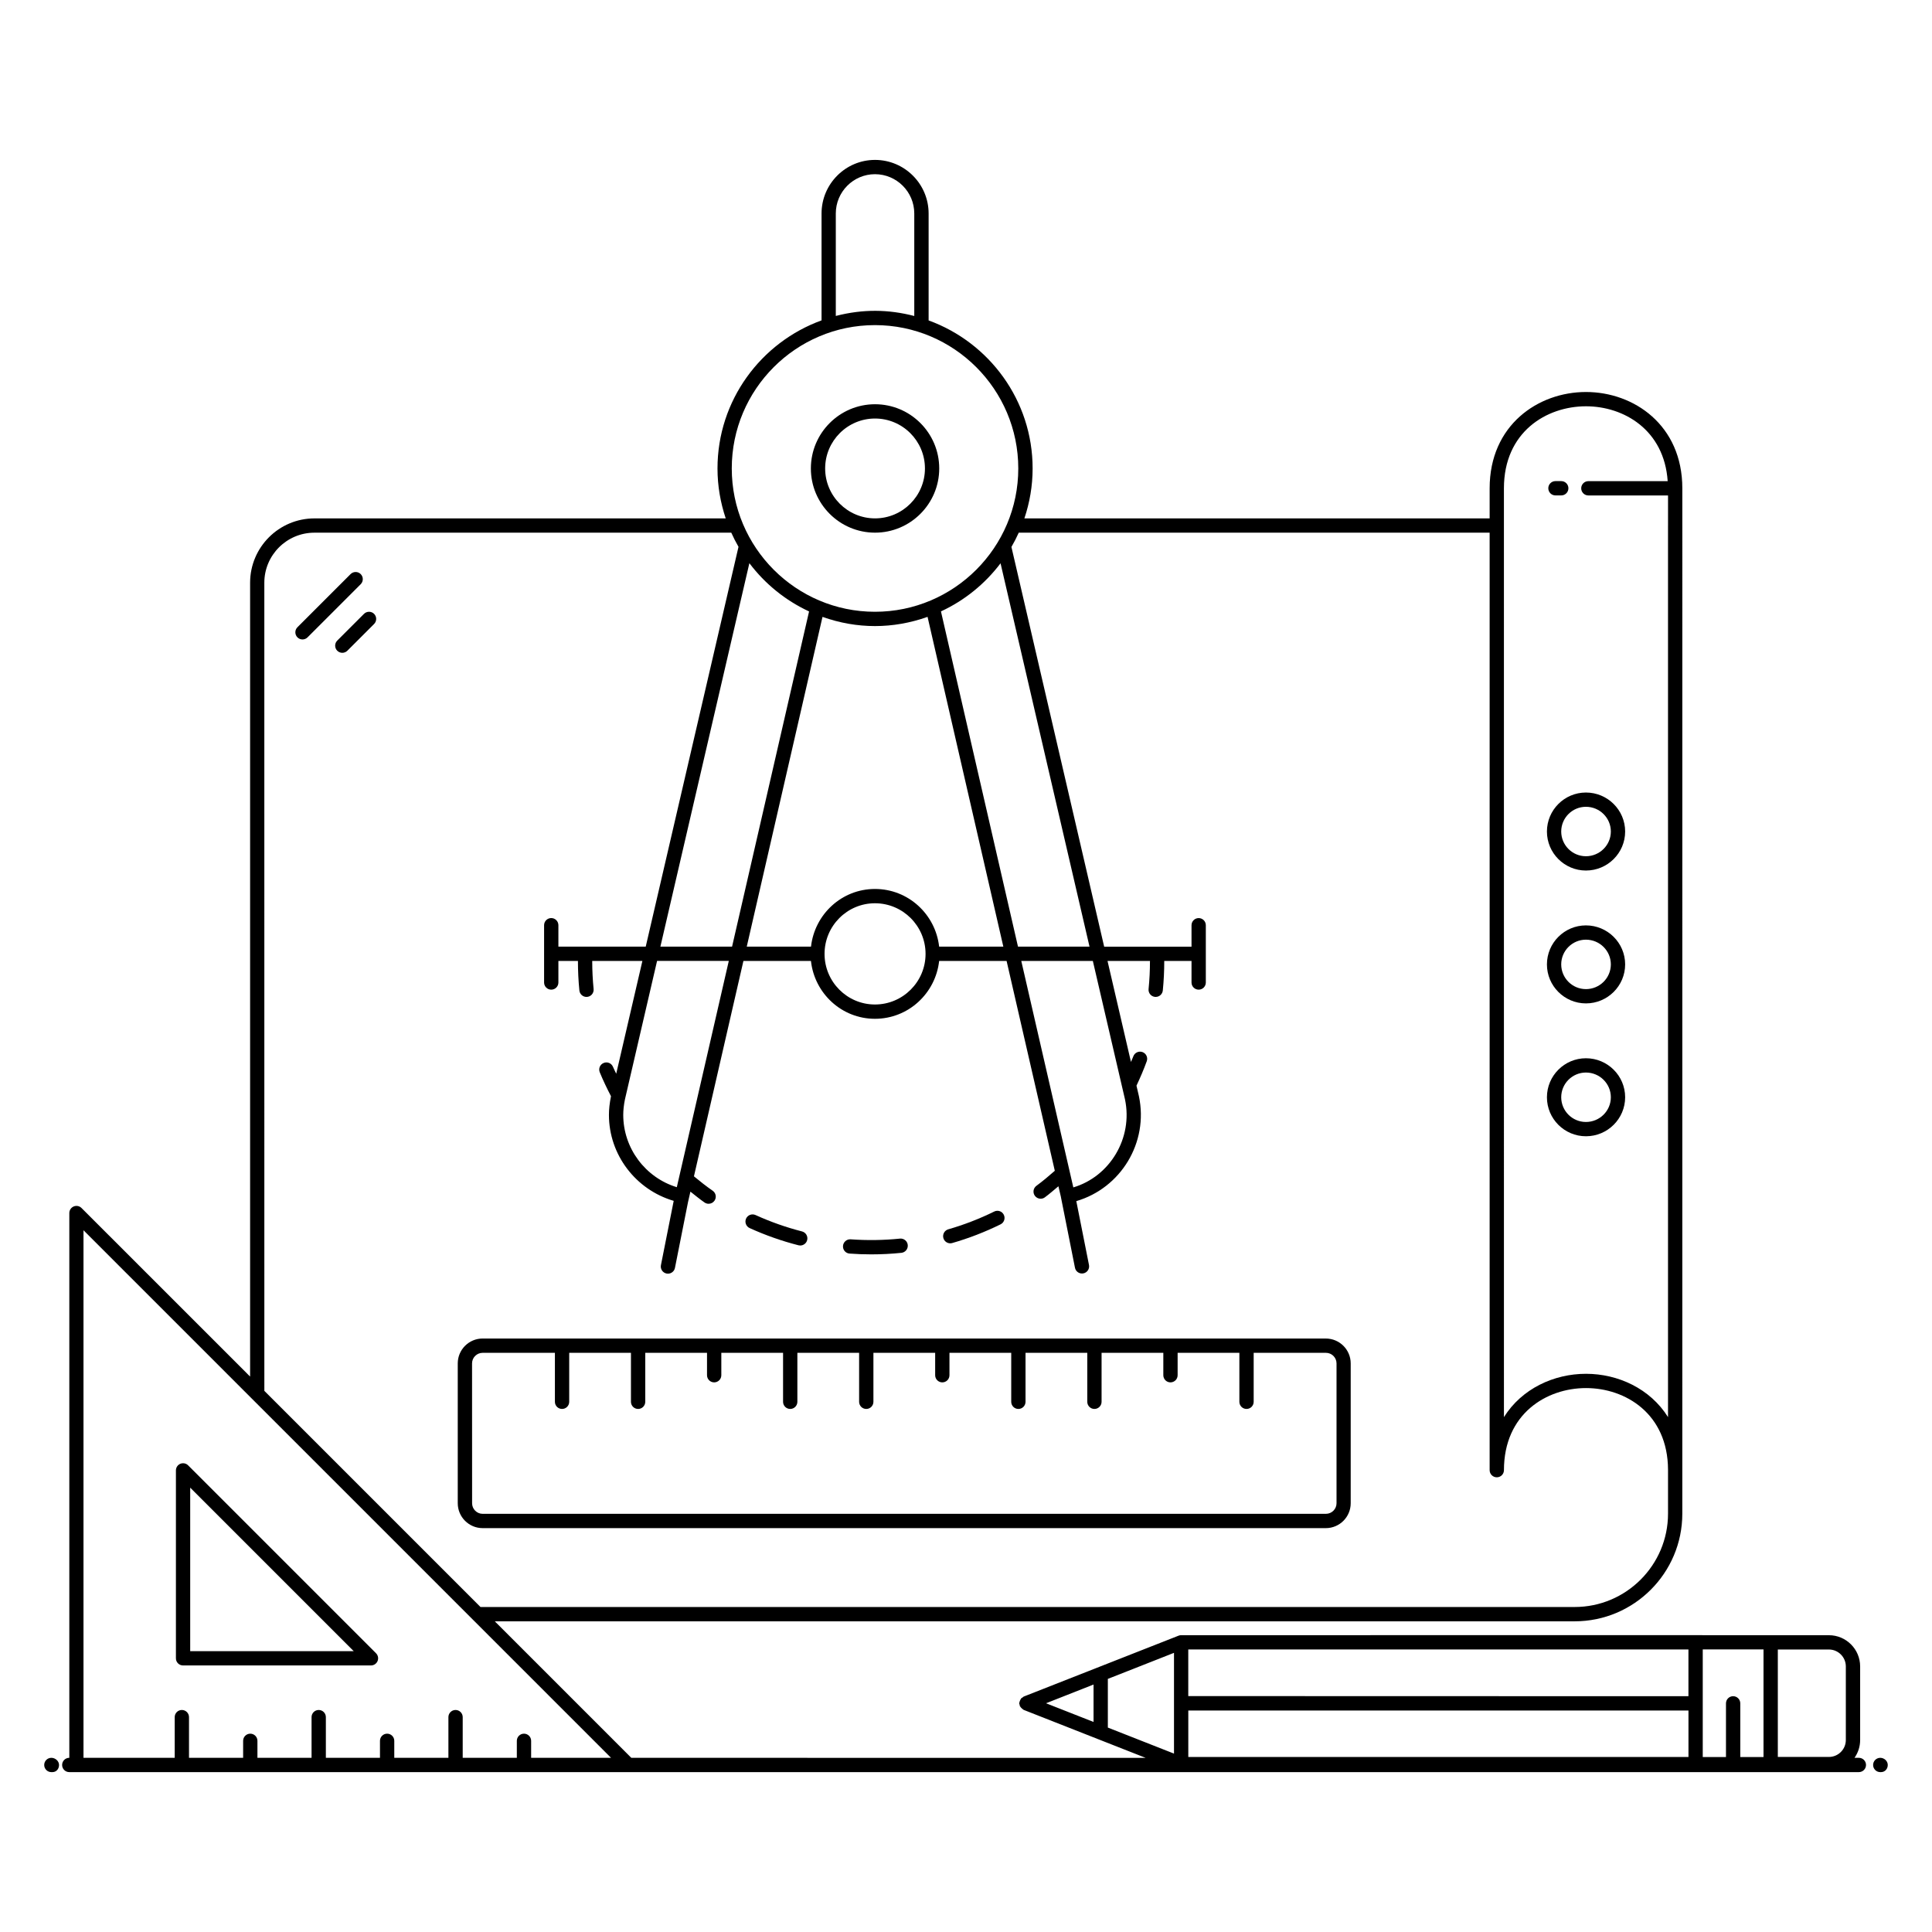 <?xml version="1.0" encoding="UTF-8"?>
<!-- Uploaded to: ICON Repo, www.svgrepo.com, Generator: ICON Repo Mixer Tools -->
<svg fill="#000000" width="800px" height="800px" version="1.1" viewBox="144 144 512 512" xmlns="http://www.w3.org/2000/svg">
 <g>
  <path d="m157.61 609.84c-1.047 0-1.895 0.848-1.895 1.895s0.848 1.895 1.895 1.895h0.277c1.047 0 1.758-0.848 1.758-1.895-0.004-1.047-0.988-1.895-2.035-1.895z"/>
  <path d="m636.61 609.84h-1.145c0.938-1.34 1.492-2.965 1.492-4.719v-19.496c0-4.566-3.711-8.277-8.273-8.277-95.438-0.02 43.836-0.023-171.66-0.008-0.238 0-0.473 0.043-0.695 0.133-56.246 22.117-36.848 14.488-41.043 16.141-0.133 0.051-0.203 0.176-0.316 0.254-0.102 0.066-0.23 0.09-0.312 0.172-0.039 0.039-0.039 0.098-0.074 0.141-0.141 0.164-0.219 0.352-0.297 0.555-0.051 0.145-0.113 0.27-0.129 0.422-0.012 0.078-0.066 0.141-0.066 0.223 0 0.168 0.102 0.305 0.141 0.461 0.023 0.094-0.008 0.188 0.031 0.277 0.016 0.043 0.066 0.062 0.09 0.105 0.105 0.207 0.254 0.355 0.43 0.512 0.125 0.113 0.227 0.219 0.375 0.301 0.039 0.02 0.059 0.062 0.098 0.078l-0.004 0.008c23.043 9.066 32.875 12.934 32.359 12.73l-136.31-0.012-36.176-36.176h286.18c15.73 0 28.523-12.797 28.523-28.523v-11.504c0.008-299.5 0.004-255.48 0.004-260.23 0-16.754-12.844-25.523-25.531-25.523s-25.531 8.766-25.531 25.523v7.977l-123.3-0.004c1.398-4.164 2.184-8.605 2.184-13.234 0-18.039-11.516-33.398-27.562-39.23v-28.332c0-7.832-6.371-14.207-14.207-14.207-7.812 0-14.168 6.371-14.168 14.207v28.32c-16.051 5.824-27.574 21.191-27.574 39.246 0 4.629 0.789 9.07 2.184 13.234l-109-0.004c-9.398 0-17.047 7.644-17.047 17.047v210.38l-44.68-44.676c-0.543-0.543-1.355-0.703-2.062-0.41-0.707 0.293-1.168 0.984-1.168 1.75v144.37l-0.012-0.004c-1.047 0-1.895 0.848-1.895 1.895s0.848 1.895 1.895 1.895h474.26c1.047 0 1.895-0.848 1.895-1.895s-0.848-1.895-1.895-1.895zm-45.148-0.227h-132.55v-12.312h132.55zm-136.34-27.594v26.703l-17.531-6.898v-12.902c0.391-0.148 18.691-7.359 17.531-6.902zm-21.32 8.398v9.918l-12.59-4.953zm181.34-9.281h13.535c2.477 0 4.488 2.016 4.488 4.488v19.496c0 2.477-2.012 4.488-4.488 4.488h-13.535zm-19.895-0.02h16.102v28.512h-6.156v-14.223c0-1.047-0.848-1.895-1.895-1.895s-1.895 0.848-1.895 1.895v14.223h-6.156zm-3.793 12.398-132.55-0.035v-12.352h132.55zm-48.898-320.11c0-14.934 11.273-21.734 21.746-21.734 10.016 0 20.734 6.238 21.652 19.84h-21.02c-1.047 0-1.895 0.848-1.895 1.895s0.848 1.895 1.895 1.895h21.113v7.977h-0.004v236.27c-4.742-7.574-13.277-11.477-21.738-11.477-8.465 0-17 3.906-21.746 11.484zm-177.06-72.824c0-5.742 4.656-10.418 10.379-10.418 5.742 0 10.418 4.676 10.418 10.418v27.16c-6.824-1.762-13.523-1.883-20.797-0.012zm10.375 29.578c20.945 0 37.984 17.039 37.984 37.984s-17.039 37.984-37.984 37.984c-20.926 0-37.945-17.039-37.945-37.984-0.004-20.945 17.02-37.984 37.945-37.984zm65.531 202.03c0 0.004 0 0.008 0.004 0.016l0.727 3.133c2.172 10.309-4.043 20.473-13.691 23.336l-13.793-60.016h18.965zm-27.625-37.32-20.414-88.84c6.262-2.902 11.672-7.301 15.793-12.75l23.578 101.59zm-20.895 0c-0.969-8.574-8.18-15.285-17.008-15.285-8.801 0-15.984 6.711-16.949 15.285h-17.027l20.074-87.387c9.141 3.246 18.688 3.246 27.84-0.008l20.082 87.395zm-3.598 1.918c0 7.398-6.019 13.414-13.414 13.414-7.363 0-13.355-6.019-13.355-13.414 0-7.398 5.992-13.414 13.355-13.414 7.387 0 13.398 6.004 13.414 13.387v0.004c0 0.004 0.004 0.008 0.004 0.012-0.004 0.004-0.004 0.008-0.004 0.012zm-65.922 61.832c-8.328-2.535-14.195-10.32-14.195-19.168 0-1.246 0.148-2.602 0.445-4.078l8.52-36.719h19.008zm-4.352-63.75 23.582-101.62c4.125 5.465 9.547 9.879 15.82 12.789l-20.406 88.832zm-104.96-96.445c0-7.309 5.949-13.258 13.258-13.258h110.49c0.574 1.285 1.215 2.531 1.914 3.746l-24.586 105.96h-23.145v-5.68c0-1.047-0.848-1.895-1.895-1.895s-1.895 0.848-1.895 1.895v7.527c0 0.016-0.008 0.031-0.008 0.047s0.008 0.031 0.008 0.047v7.562c0 1.047 0.848 1.895 1.895 1.895s1.895-0.848 1.895-1.895v-5.715h5.195c0 0.027-0.016 0.051-0.016 0.074 0 2.582 0.129 5.191 0.383 7.754 0.098 0.977 0.922 1.707 1.883 1.707 1.125 0 1.996-0.973 1.887-2.082-0.242-2.441-0.367-4.926-0.367-7.383 0-0.027-0.016-0.051-0.016-0.074h13.312l-6.938 29.898c-0.27-0.613-0.605-1.211-0.855-1.824-0.395-0.969-1.504-1.438-2.473-1.031-0.969 0.395-1.43 1.5-1.031 2.473 0.879 2.141 1.898 4.262 2.977 6.34l-0.016 0.066c-0.355 1.781-0.531 3.379-0.531 4.879 0 10.609 7.137 19.848 17.164 22.781l-3.383 17.035c-0.207 1.023 0.461 2.023 1.488 2.227 0.125 0.027 0.246 0.035 0.371 0.035 0.887 0 1.676-0.625 1.855-1.527l3.457-17.414 0.641-2.797c1.238 0.973 2.449 1.98 3.746 2.879 0.328 0.227 0.703 0.336 1.078 0.336 0.602 0 1.191-0.285 1.559-0.816 0.594-0.859 0.383-2.039-0.48-2.637-1.723-1.191-3.367-2.496-4.969-3.82l13.113-57.078h17.895c0.941 8.598 8.141 15.332 16.957 15.332 8.848 0 16.066-6.734 17.016-15.332h17.875l12.777 55.609c-1.582 1.391-3.199 2.75-4.879 3.988-0.84 0.621-1.02 1.805-0.398 2.648 0.371 0.504 0.945 0.77 1.527 0.77 0.391 0 0.785-0.121 1.121-0.371 1.234-0.91 2.394-1.941 3.586-2.93l0.68 2.894c0.004 0.02-0.004 0.035 0 0.051l3.707 18.645c0.176 0.902 0.969 1.527 1.855 1.527 0.121 0 0.246-0.012 0.371-0.035 1.027-0.203 1.695-1.199 1.488-2.227l-3.359-16.918c11.809-3.469 19.184-15.52 16.594-27.801l-0.648-2.793c0.992-2.117 1.93-4.285 2.723-6.481 0.355-0.984-0.152-2.07-1.137-2.426-0.977-0.352-2.07 0.152-2.426 1.137-0.18 0.5-0.43 0.98-0.621 1.48l-6.215-26.77h11.266c0 0.027-0.016 0.051-0.016 0.074 0 2.457-0.125 4.938-0.367 7.383-0.105 1.039 0.656 1.969 1.699 2.07 0.062 0.004 0.125 0.008 0.188 0.008 0.961 0 1.785-0.73 1.883-1.707 0.254-2.566 0.383-5.176 0.383-7.754 0-0.027-0.016-0.051-0.016-0.074h7.242v5.715c0 1.047 0.848 1.895 1.895 1.895 1.047 0 1.895-0.848 1.895-1.895v-7.57c0-0.012 0.008-0.023 0.008-0.035s-0.008-0.023-0.008-0.035v-7.535c0-1.047-0.848-1.895-1.895-1.895-1.047 0-1.895 0.848-1.895 1.895v5.68h-23.148l-24.578-105.93c0.707-1.227 1.359-2.484 1.941-3.785h124.79v248.44c0 1.047 0.848 1.895 1.895 1.895 1.047 0 1.895-0.848 1.895-1.895 0-14.941 11.273-21.75 21.746-21.75 10.445 0 21.68 6.773 21.738 21.633v11.648c0 13.641-11.098 24.738-24.738 24.738h-289.97l-57.281-57.281zm70.707 311.41v-4.496c0-1.047-0.848-1.895-1.895-1.895-1.047 0-1.895 0.848-1.895 1.895v4.496h-14.344v-10.777c0-1.047-0.848-1.895-1.895-1.895s-1.895 0.848-1.895 1.895v10.777h-14.344v-4.496c0-1.047-0.848-1.895-1.895-1.895-1.047 0-1.895 0.848-1.895 1.895v4.496h-12.59-1.75v-10.777c0-1.047-0.848-1.895-1.895-1.895s-1.895 0.848-1.895 1.895v10.777h-14.344v-4.496c0-1.047-0.848-1.895-1.895-1.895s-1.895 0.848-1.895 1.895v4.496h-14.344v-10.777c0-1.047-0.848-1.895-1.895-1.895s-1.895 0.848-1.895 1.895v10.777h-24.172v-139.8l139.8 139.8z"/>
  <path d="m642.29 609.84c-1.047 0-1.895 0.848-1.895 1.895s0.848 1.895 1.895 1.895h0.191c1.047 0 1.797-0.848 1.797-1.895s-0.941-1.895-1.988-1.895z"/>
  <path d="m556.21 275.29h1.539c1.047 0 1.895-0.848 1.895-1.895 0-1.047-0.848-1.895-1.895-1.895h-1.539c-1.047 0-1.895 0.848-1.895 1.895 0.004 1.051 0.848 1.895 1.895 1.895z"/>
  <path d="m395.83 473.49c0.172 0 0.348-0.023 0.523-0.074 4.394-1.262 8.703-2.93 12.805-4.953 0.938-0.461 1.324-1.598 0.859-2.535-0.461-0.941-1.598-1.324-2.535-0.859-3.898 1.922-7.996 3.508-12.176 4.711-1.004 0.289-1.586 1.336-1.297 2.344 0.238 0.828 0.996 1.367 1.82 1.367z"/>
  <path d="m369.15 476.21c1.895 0.141 3.809 0.211 5.742 0.211 2.672 0 5.356-0.137 7.981-0.406 1.039-0.105 1.797-1.039 1.691-2.078-0.105-1.043-1.039-1.801-2.078-1.691-4.301 0.445-8.754 0.5-13.059 0.188-1.016-0.078-1.949 0.707-2.023 1.75-0.082 1.047 0.699 1.953 1.746 2.027z"/>
  <path d="m342.66 469.45c4.16 1.895 8.516 3.43 12.945 4.562 0.156 0.039 0.312 0.059 0.469 0.059 0.844 0 1.613-0.57 1.832-1.426 0.258-1.012-0.352-2.043-1.367-2.305-4.211-1.078-8.355-2.539-12.309-4.34-0.957-0.434-2.078-0.012-2.512 0.938-0.426 0.953-0.008 2.078 0.941 2.512z"/>
  <path d="m375.89 285.16c9.383 0 17.016-7.633 17.016-17.016s-7.633-17.016-17.016-17.016c-9.375 0-17 7.633-17 17.016-0.004 9.383 7.625 17.016 17 17.016zm0-30.246c7.297 0 13.23 5.934 13.23 13.23s-5.934 13.23-13.23 13.23c-7.285 0-13.215-5.934-13.215-13.23s5.926-13.23 13.215-13.23z"/>
  <path d="m271.9 548.97h223.46c3.633 0 6.59-2.957 6.59-6.59v-37.062c0-3.633-2.957-6.59-6.59-6.59l-223.46-0.004c-3.633 0-6.59 2.957-6.59 6.59v37.062c0 3.637 2.957 6.594 6.59 6.594zm-2.801-43.656c0-1.543 1.258-2.801 2.801-2.801h19.156v12.977c0 1.047 0.848 1.895 1.895 1.895s1.895-0.848 1.895-1.895v-12.977h16.363v12.977c0 1.047 0.848 1.895 1.895 1.895s1.895-0.848 1.895-1.895v-12.977h16.367v5.934c0 1.047 0.848 1.895 1.895 1.895s1.895-0.848 1.895-1.895v-5.934h16.363v12.977c0 1.047 0.848 1.895 1.895 1.895 1.047 0 1.895-0.848 1.895-1.895v-12.977h16.363v12.977c0 1.047 0.848 1.895 1.895 1.895s1.895-0.848 1.895-1.895v-12.977h16.363v5.934c0 1.047 0.848 1.895 1.895 1.895s1.895-0.848 1.895-1.895v-5.934h16.367v12.977c0 1.047 0.848 1.895 1.895 1.895s1.895-0.848 1.895-1.895v-12.977h16.363v12.977c0 1.047 0.848 1.895 1.895 1.895s1.895-0.848 1.895-1.895v-12.977h16.363v5.934c0 1.047 0.848 1.895 1.895 1.895 1.047 0 1.895-0.848 1.895-1.895v-5.934h16.363v12.977c0 1.047 0.848 1.895 1.895 1.895s1.895-0.848 1.895-1.895v-12.977h19.156c1.543 0 2.801 1.258 2.801 2.801v37.062c0 1.543-1.258 2.801-2.801 2.801l-223.48 0.004c-1.543 0-2.801-1.258-2.801-2.801z"/>
  <path d="m192.51 585.36h49.801c0.766 0 1.457-0.461 1.75-1.168 0.293-0.707 0.133-1.523-0.41-2.062l-49.801-49.801c-0.539-0.543-1.352-0.703-2.062-0.41-0.707 0.293-1.168 0.984-1.168 1.75v49.801c-0.004 1.043 0.844 1.891 1.891 1.891zm1.895-47.121 43.336 43.336h-43.336z"/>
  <path d="m564.29 374.7c5.731 0 10.391-4.637 10.391-10.336s-4.66-10.336-10.391-10.336c-5.699 0-10.336 4.637-10.336 10.336-0.004 5.695 4.633 10.336 10.336 10.336zm0-16.891c3.641 0 6.602 2.938 6.602 6.551s-2.961 6.551-6.602 6.551c-3.613 0-6.551-2.938-6.551-6.551s2.938-6.551 6.551-6.551z"/>
  <path d="m564.29 409.91c5.731 0 10.391-4.637 10.391-10.336s-4.66-10.336-10.391-10.336c-5.699 0-10.336 4.637-10.336 10.336-0.004 5.699 4.633 10.336 10.336 10.336zm0-16.887c3.641 0 6.602 2.938 6.602 6.551s-2.961 6.551-6.602 6.551c-3.613 0-6.551-2.938-6.551-6.551s2.938-6.551 6.551-6.551z"/>
  <path d="m564.29 445.12c5.731 0 10.391-4.637 10.391-10.336 0-5.699-4.66-10.336-10.391-10.336-5.699 0-10.336 4.637-10.336 10.336-0.004 5.699 4.633 10.336 10.336 10.336zm0-16.887c3.641 0 6.602 2.938 6.602 6.551 0 3.613-2.961 6.551-6.602 6.551-3.613 0-6.551-2.938-6.551-6.551 0-3.613 2.938-6.551 6.551-6.551z"/>
  <path d="m239.59 296.14c-0.738-0.738-1.938-0.738-2.68 0l-14.086 14.086c-0.738 0.738-0.738 1.938 0 2.68 0.371 0.371 0.855 0.555 1.34 0.555s0.969-0.184 1.34-0.555l14.086-14.086c0.738-0.738 0.738-1.938 0-2.68z"/>
  <path d="m240.46 306.68-7.086 7.086c-0.738 0.738-0.738 1.938 0 2.68 0.371 0.371 0.855 0.555 1.34 0.555 0.484 0 0.969-0.184 1.34-0.555l7.086-7.086c0.738-0.738 0.738-1.938 0-2.68-0.738-0.738-1.938-0.738-2.68 0z"/>
 </g>
</svg>